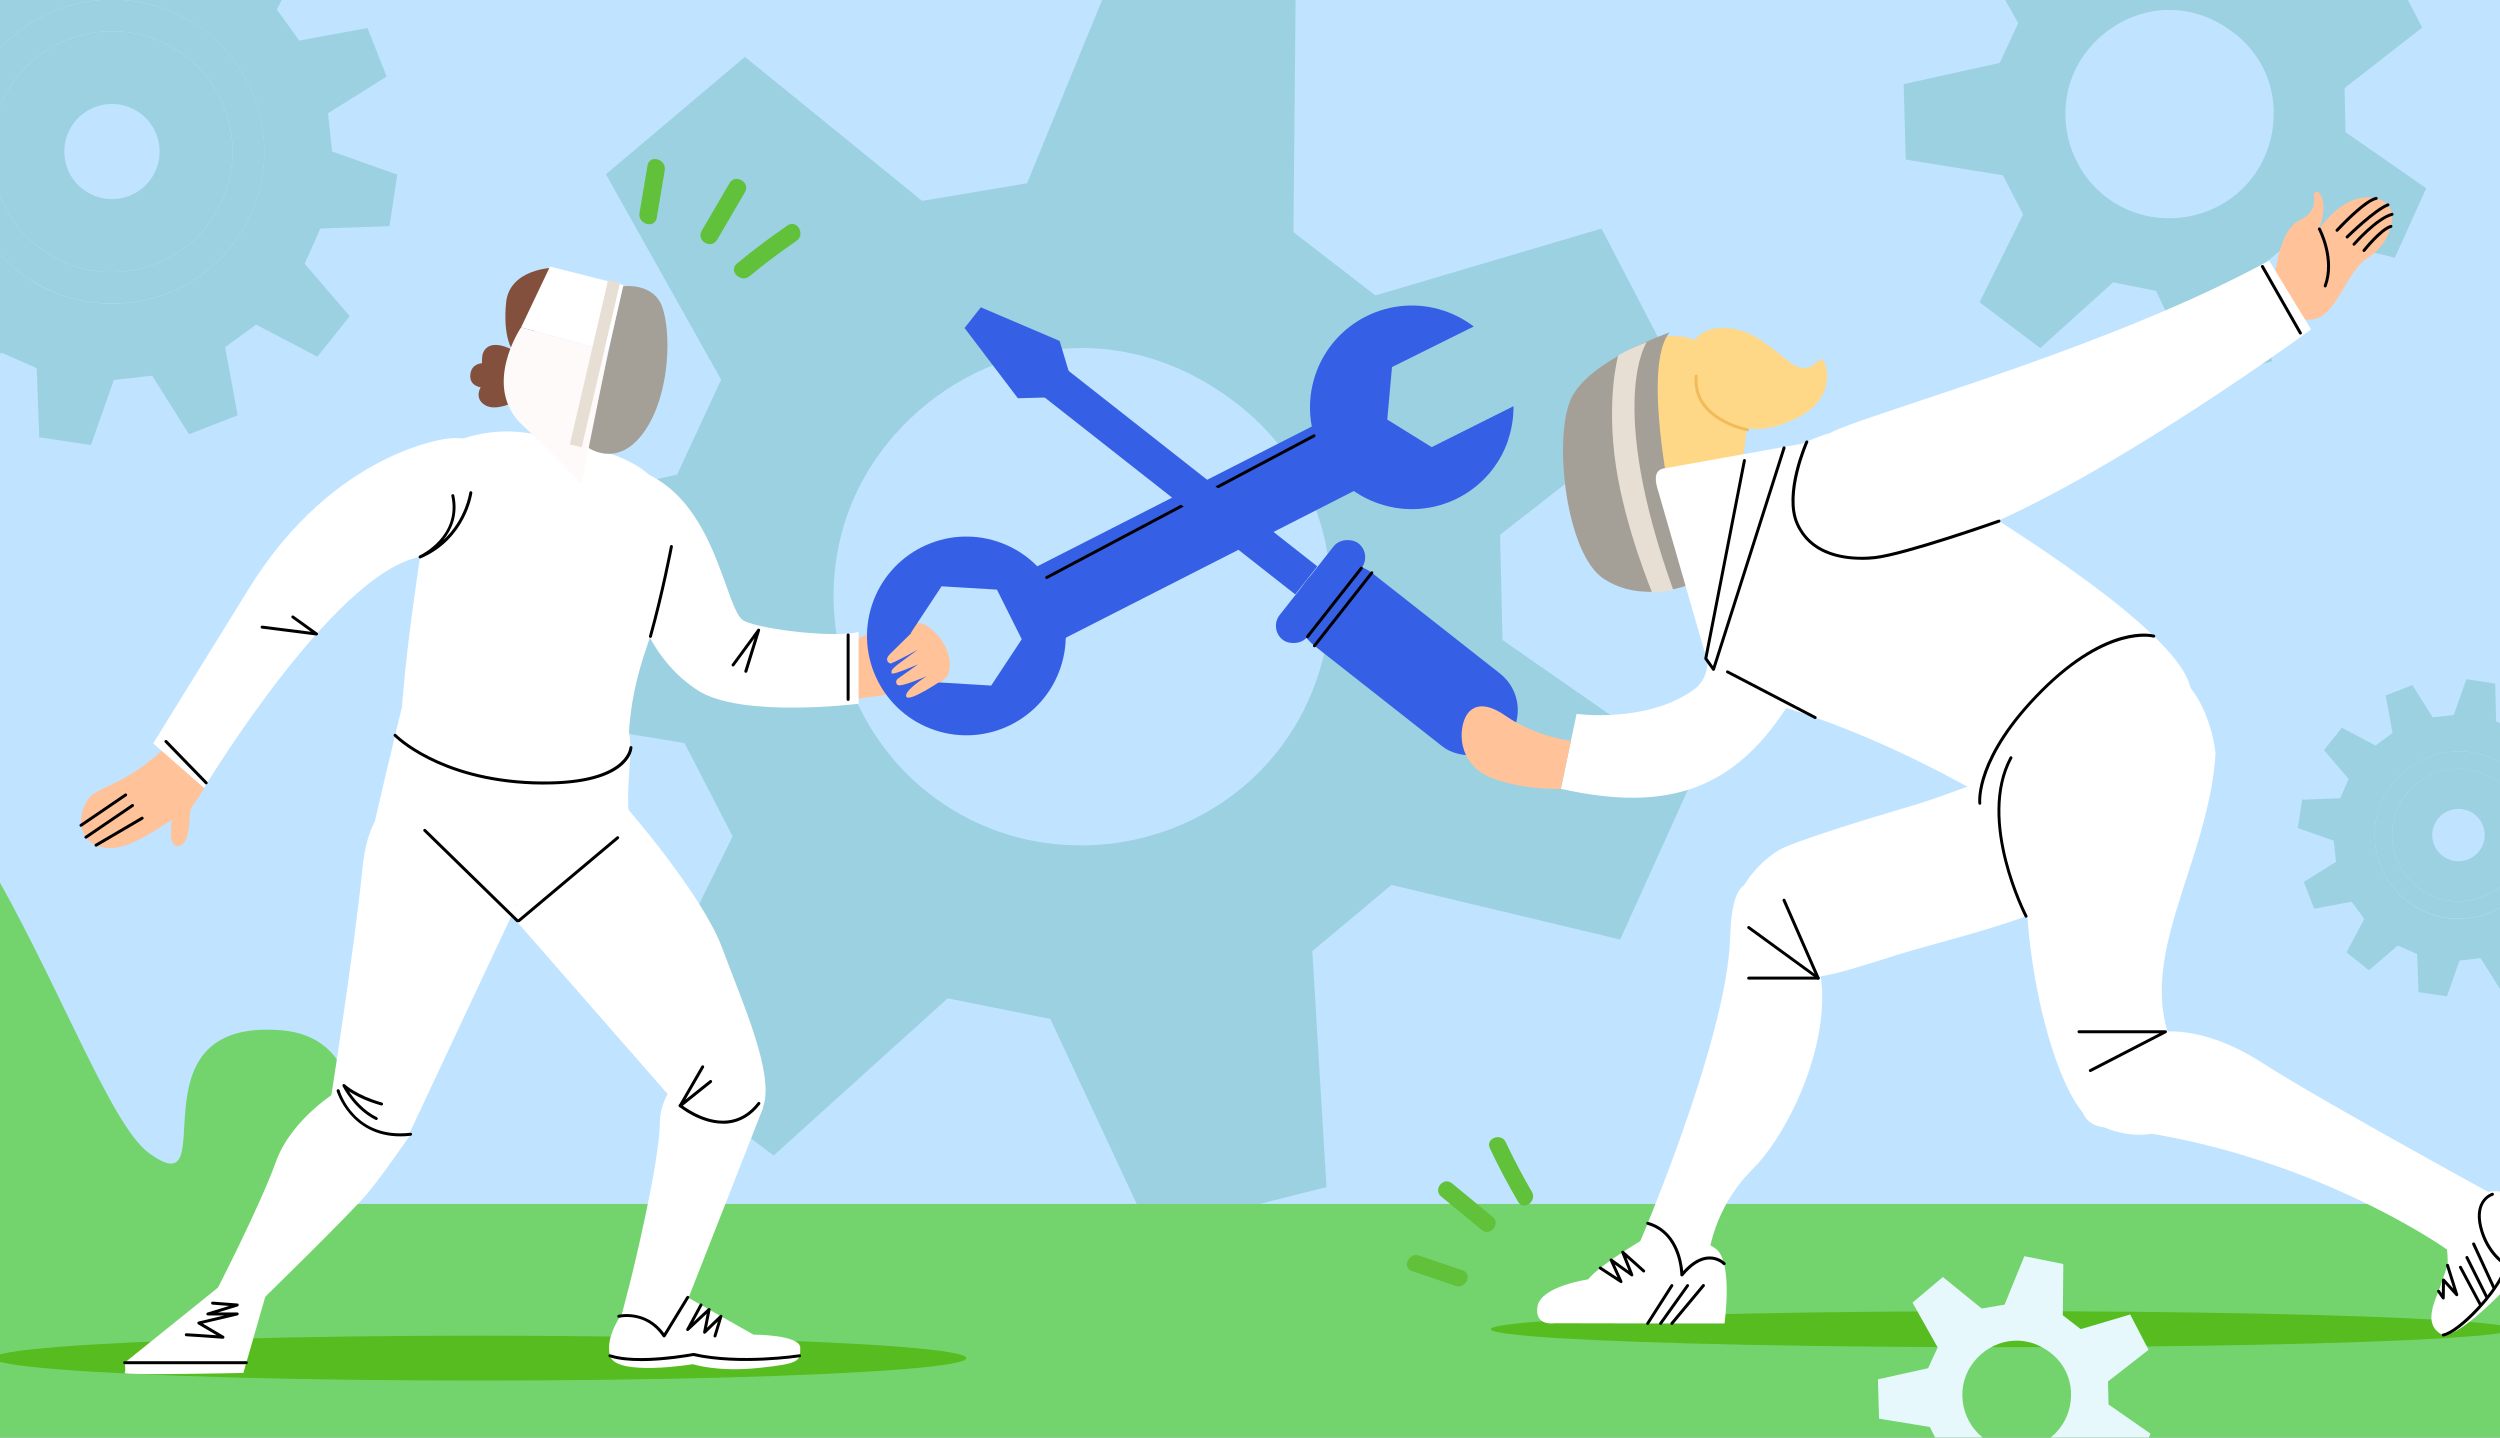 <?xml version="1.0" encoding="UTF-8"?>
<svg id="_Слой_1" data-name="Слой 1" xmlns="http://www.w3.org/2000/svg" xmlns:xlink="http://www.w3.org/1999/xlink" viewBox="0 0 400 230">
  <rect x="0" y="0" width="400" height="230" fill="#333333" stroke="none"/>
  <defs>
    <style>
      .cls-1 {
        fill: #fff;
      }

      .cls-2 {
        fill: #ffc299;
      }

      .cls-3 {
        fill: #355fe5;
      }

      .cls-4 {
        clip-path: url(#clippath-1);
      }

      .cls-5 {
        fill: #9cd1e2;
      }

      .cls-6 {
        fill: #f2bb5a;
      }

      .cls-7 {
        fill: #e6f8fc;
      }

      .cls-8 {
        clip-path: url(#clippath);
      }

      .cls-9 {
        fill: none;
      }

      .cls-10 {
        fill: #83503d;
      }

      .cls-11 {
        fill: #56bc20;
      }

      .cls-12 {
        fill: #a4a097;
      }

      .cls-13 {
        fill: #fed887;
      }

      .cls-14 {
        fill: #61c13a;
      }

      .cls-15 {
        fill: #fefaf9;
      }

      .cls-16 {
        fill: #e7dfd4;
      }

      .cls-17 {
        fill: #73d46d;
      }

      .cls-18 {
        fill: #c0e4ff;
      }
    </style>
    <clipPath id="clippath">
      <rect class="cls-9" y="-532" width="1920" height="480"/>
    </clipPath>
    <clipPath id="clippath-1">
      <rect class="cls-9" width="400" height="230"/>
    </clipPath>
  </defs>
  <g class="cls-8">
    <path class="cls-7" d="M378.7,5.89c-1.56-3.08-3.09-6.1-4.62-9.12-1.54-3.03-3.08-6.06-4.75-9.34-3.39,.09-6.75,.18-10.31,.28-2.62,6.57-5.26,13.17-8.04,20.15-5.97-.79-11.58-1.53-17.6-2.32-.44-7.7-.85-14.97-1.28-22.55-3.18-1.19-6.3-2.37-9.73-3.66-4.56,5.75-8.88,11.18-13.48,16.97-5.57-2.24-10.3-5.72-15.77-9.2,2.27-6.72,4.54-13.42,6.93-20.49-2.96-2.37-5.84-4.68-8.93-7.16-6.11,3.56-11.18,8.59-18.2,11.11-4.24-4.71-8.27-9.37-10.9-15.24,4.46-5.2,8.75-10.22,13.17-15.37-.81-4.34-3.77-7.58-5.78-11.71-6.42,1.73-12.75,3.45-19.31,5.22-4.44-5.02-5.57-10.97-7.29-16.88,4.77-5.17,11.26-7.13,17.51-10.57-.69-3.62-1.37-7.25-2.15-11.35-7.15-1.39-14.28-2.78-22-4.29-.08-5.86-.15-11.32-.22-17.08,6.94-1.27,13.42-2.45,18.91-3.45,3.7-4.3,3.6-8.28,3.84-12.67-5.06-4.17-11.41-6.86-17.06-11.09,1.42-4.46,2.76-8.67,4.18-13.13,6.9-2.21,13.66,1.73,20.46,1.1,2.15-3.36,4.15-6.49,6.29-9.85-4.07-5.42-8.02-10.69-11.98-15.96,1.89-4.93,5.45-8.09,9.4-11.28,6.07,2.73,12.07,5.44,18.31,8.25,3.32-2.71,6.33-5.18,9.64-7.89-1.93-6.65-3.81-13.13-5.79-19.95,5.09-2.72,9.92-5.31,14.92-7.99,4.25,5.39,8.21,10.42,12.46,15.8,3.68-1.83,7.15-3.57,10.39-5.18,.03-6.49,.05-12.53,.08-18.82,5.66-1.95,11.14-2.57,16.84-3.84,2.3,5.65,4.51,11.08,6.78,16.65,4.92-.04,9.54-.07,14.55-.11,2.09-5.11,4.18-10.21,6.45-15.76,2.35,.19,4.63,.3,6.89,.57,2.3,.27,4.58,.68,7.51,1.12,.66,6.07,1.31,12.06,1.97,18.09,4.35,1.36,8.43,2.63,13.19,4.12,3.83-4.09,7.82-8.35,12.27-13.11,4.41,2.44,8.88,4.91,13.6,7.52-1.02,6.44-4.62,11.78-6.11,18.08,1.8,3.71,5.38,5.82,8.73,8.61,7.03-2.24,13.14-6.41,19.79-9.69,3.75,4.62,7.34,9.03,11.22,13.8-4,5.25-7.88,10.34-12.01,15.77,1.72,3.2,3.39,6.31,5.33,9.94,6.7-1.25,13.35-2.5,20.47-3.83,2.02,5.44,3.99,10.73,6.04,16.25-5.79,3.54-11.43,6.98-17.23,10.53-.19,4.46,1.46,8.42,2.63,12.99,6.52,1.42,13.12,2.85,20.1,4.36-.25,5.57-.48,10.68-.72,15.95-6.22,2.72-12.9,2.52-18.88,4.92-1.84,3.69-2.5,7.47-2,11.58,5.55,3.95,11.08,7.87,16.96,12.05-1.54,4.56-3.01,8.9-4.58,13.54-7.08-.89-13.77-1.74-20.43-2.57-2.09,3.27-4.07,6.38-6.17,9.67,4.18,5.95,8.17,11.64,12.25,17.45-2.43,4.86-5.61,8.8-10.59,12.05-4.98-2.77-10.1-5.62-15.64-8.7-3.77,2.82-7.58,5.67-11.62,8.69,2.45,6.18,4.74,11.97,7.24,18.3-4.21,3.04-8.34,6.02-12.66,9.15-5.31-5.59-10.22-10.76-15.49-16.31-3.61,1.2-7.3,2.42-11.41,3.79-.23,6.8-.45,13.37-.67,20.13-5.09,1.73-10.21,3.12-15.89,2.99Zm-72.81-168.29c-.86,1.34-1.05,1.64-1.24,1.94-4.12,6.73-2.75,10.71,4.71,12.82,8.62,2.44,17.33,4.56,25.96,6.94,2.83,.78,5.31,.31,7.68-1.21,1.21-.77,2.26-1.86,3.55-2.41,5.96-2.54,7.09-7.36,6.95-13.18-.15-6.08,.17-12.17,.35-18.25,.06-2.14,.53-4.29,.41-6.41-.28-4.91-3.26-7.42-8.19-7.08-1.24,.09-2.51,.32-3.69,.71-15.31,5.06-27.39,14.53-36.49,26.13Zm96.76-18.89c-5.56-2.41-10.98-5.28-16.73-7.12-7.35-2.35-11.58,1.07-11.28,8.7,.37,9.11,1.07,18.21,1.62,27.32,.17,2.87,1.27,5.11,3.87,6.62,1.54,.89,3.08,1.93,4.27,3.22,2.66,2.86,5.65,3.27,9.28,2.22,8.26-2.4,16.59-4.57,24.87-6.87,1.2-.33,2.42-.74,3.51-1.32,3.38-1.79,4.48-4.36,3.35-8.05-.41-1.34-1.15-2.62-1.96-3.78-5.7-8.15-12.42-15.26-20.83-20.94Zm-75.21,94.05s-.06-.05-.09-.07c1.74-2.72,3.32-5.55,5.24-8.13,3.18-4.24,4.18-8.62,1.76-13.54-.39-.79-.58-1.71-.66-2.59-.41-4.33-2.96-6.62-6.93-7.9-4.43-1.43-8.78-3.12-13.15-4.73-4.2-1.55-8.35-3.28-12.6-4.66-3.56-1.15-6.62,.03-8.19,3.21-.83,1.68-1.35,3.8-1.2,5.65,.59,6.94,1.09,13.94,2.43,20.77,1.79,9.13,7.02,16.82,12.1,24.39,2.76,4.11,9.54,5.22,12.64-.1,2.51-4.31,5.74-8.22,8.65-12.3Zm43.59-.12c-3.12-.07-6.21,.29-9.11-.3-4.57-.92-7.57,.9-10.15,4.3-3.46,4.56-6.99,9.07-10.51,13.59-2.74,3.51-5.51,6.99-7.85,9.97-.39,5.45,1.87,7.96,6.16,9.56,15.45,5.76,30.88,5.02,46.38,.44,.34-.1,.67-.25,1-.39,6.9-2.85,8.31-8.18,3.52-14-6.35-7.72-12.84-15.33-19.43-23.18Zm53.29,8.34c6.46-10.33,10.28-20.45,11.44-31.48,.37-3.54,.56-7.14,.38-10.7-.33-6.34-4.93-9.04-10.74-6.7-6.47,2.6-13.04,4.97-19.5,7.6-10.38,4.22-10.25,3.4-13.34,13.46-1.25,4.07-.93,7.24,1.32,10.56,3.51,5.17,6.96,10.39,10.47,15.56,1.71,2.51,3.33,5.1,5.3,7.4,3.06,3.57,7.01,3.67,10.19,.26,1.93-2.08,3.44-4.55,4.48-5.95Zm-45.62-30.79c4.99-7.84,2.59-18.72-5.22-23.62-7.91-4.96-18.64-2.53-23.62,5.35-5.03,7.94-2.67,18.56,5.22,23.58,7.8,4.96,18.64,2.52,23.62-5.31Z"/>
  </g>
  <g class="cls-4">
    <rect class="cls-18" x="-245" width="920" height="230"/>
    <g>
      <path class="cls-5" d="M178.83-6.13c9.95,2.01,18.83,3.8,28.47,5.75-.12,12.57-.23,25.1-.35,37.52,4.42,3.41,8.6,6.64,13.11,10.13,11.68-3.45,23.55-6.97,36.18-10.7,4.43,8.51,8.77,16.86,13.45,25.85-10.04,7.83-19.91,15.52-29.67,23.14,.13,5.49,.24,10.77,.38,16.84,9.89,6.87,20.19,14.04,30.81,21.42-4.1,9.08-7.9,17.48-11.98,26.51-12.42-2.96-24.6-5.87-36.6-8.74-4.2,3.51-8.09,6.77-12.66,10.59,.72,12.04,1.49,24.77,2.27,37.76-9.7,2.44-18.9,4.76-28.3,7.12-5.39-11.54-10.62-22.74-15.89-34.03-5.5-1.1-10.88-2.18-16.43-3.29-9.2,8.3-18.36,16.58-27.84,25.15-7.84-5.93-15.36-11.62-23.17-17.53,5.65-11.4,11.12-22.46,16.61-33.53-2.53-4.9-4.94-9.59-7.7-14.94-11.92-1.94-24.31-3.95-37.09-6.03-.27-9.71-.54-19.19-.81-28.81,12.37-2.73,24.6-5.44,36.72-8.12,2.42-5.21,4.63-9.99,7.04-15.18-5.94-10.59-11.99-21.37-18.44-32.87,7.45-6.29,14.79-12.48,22.25-18.78,10.03,8.15,19.61,15.94,28.35,23.04,6.21-1.04,11.45-1.92,16.79-2.82,4.88-11.92,9.62-23.51,14.51-35.45Zm-27.19,135.21c18.37,11.74,43.37,6.26,55.07-12.11,10.03-15.75,9.39-41.12-12.42-54.93-20.5-12.97-43.6-4.63-54.58,12.02-11.98,18.15-6.42,43.29,11.93,55.01Z"/>
      <rect class="cls-17" x="-245" y="192.63" width="920" height="37.38"/>
      <g>
        <path class="cls-5" d="M28.29,8.02C19.3,2.3,7.37,4.93,1.64,13.91c-5.73,8.97-3.08,20.87,5.91,26.59,8.99,5.72,20.91,3.09,26.64-5.88,5.73-8.97,3.09-20.88-5.9-26.6ZM13.82,30.67c-3.55-2.26-4.6-6.96-2.34-10.51,2.26-3.55,6.98-4.59,10.53-2.33,3.55,2.26,4.6,6.97,2.33,10.51-2.26,3.55-6.98,4.58-10.53,2.32ZM28.29,8.02C19.3,2.3,7.37,4.93,1.64,13.91c-5.73,8.97-3.08,20.87,5.91,26.59,8.99,5.72,20.91,3.09,26.64-5.88,5.73-8.97,3.09-20.88-5.9-26.6ZM13.82,30.67c-3.55-2.26-4.6-6.96-2.34-10.51,2.26-3.55,6.98-4.59,10.53-2.33,3.55,2.26,4.6,6.97,2.33,10.51-2.26,3.55-6.98,4.58-10.53,2.32ZM28.29,8.02C19.3,2.3,7.37,4.93,1.64,13.91c-5.73,8.97-3.08,20.87,5.91,26.59,8.99,5.72,20.91,3.09,26.64-5.88,5.73-8.97,3.09-20.88-5.9-26.6ZM13.82,30.67c-3.55-2.26-4.6-6.96-2.34-10.51,2.26-3.55,6.98-4.59,10.53-2.33,3.55,2.26,4.6,6.97,2.33,10.51-2.26,3.55-6.98,4.58-10.53,2.32ZM28.29,8.02C19.3,2.3,7.37,4.93,1.64,13.91c-5.73,8.97-3.08,20.87,5.91,26.59,8.99,5.72,20.91,3.09,26.64-5.88,5.73-8.97,3.09-20.88-5.9-26.6ZM13.82,30.67c-3.55-2.26-4.6-6.96-2.34-10.51,2.26-3.55,6.98-4.59,10.53-2.33,3.55,2.26,4.6,6.97,2.33,10.51-2.26,3.55-6.98,4.58-10.53,2.32Zm36.95,26.42c1.82-2.28,3.51-4.4,5.19-6.51-2.47-2.87-4.82-5.61-7.21-8.38,.86-1.93,1.68-3.77,2.51-5.63,3.71-.13,7.32-.26,11.06-.39,.42-2.76,.82-5.44,1.25-8.24-3.59-1.27-7.03-2.49-10.43-3.7-.23-2.12-.44-4.07-.65-6.12,3.1-1.94,6.21-3.89,9.38-5.87-1.03-2.6-2.03-5.12-3.07-7.76-3.72,.68-7.33,1.34-10.91,2-1.26-1.73-2.44-3.36-3.6-4.96,1.74-3.31,3.41-6.49,5.17-9.82-2.22-1.74-4.36-3.4-6.64-5.18-2.77,2.41-5.57,4.85-8.33,7.25-1.98-.9-3.77-1.71-5.62-2.54-.09-3.66-.18-7.26-.28-11.01-2.87-.43-5.61-.85-8.38-1.27-1.26,3.57-2.46,6.97-3.68,10.42-2.05,.23-4.07,.45-6.15,.68-1.92-3.08-3.87-6.18-5.87-9.37-2.62,1.02-5.15,2.01-7.79,3.03,.68,3.64,1.34,7.19,2.02,10.89-1.66,1.22-3.24,2.38-4.96,3.65-3.2-1.69-6.44-3.41-9.78-5.17-1.78,2.23-3.47,4.34-5.2,6.52,2.46,2.87,4.84,5.65,7.19,8.4-.85,1.94-1.65,3.73-2.47,5.6-3.69,.13-7.35,.28-11.08,.41-.43,2.83-.84,5.51-1.26,8.25,3.56,1.25,7.01,2.47,10.45,3.68,.23,2.12,.44,4.12,.66,6.14-3.15,1.96-6.21,3.87-9.37,5.84,1.02,2.62,2,5.16,3.02,7.8,3.69-.68,7.36-1.37,10.92-2.03,1.26,1.72,2.42,3.3,3.64,4.96-1.72,3.24-3.43,6.47-5.17,9.76,2.21,1.76,4.33,3.45,6.51,5.2,2.92-2.49,5.7-4.87,8.41-7.19,1.97,.87,3.76,1.66,5.62,2.48,.14,3.68,.27,7.34,.41,11.06,2.84,.43,5.52,.83,8.27,1.24,1.27-3.59,2.48-7.04,3.67-10.41,2.12-.24,4.07-.45,6.13-.69,1.94,3.09,3.88,6.19,5.89,9.37,2.64-1.02,5.18-2.02,7.79-3.03-.69-3.72-1.36-7.38-2.01-10.91,1.77-1.28,3.35-2.43,4.96-3.6,3.31,1.73,6.55,3.43,9.78,5.13ZM4.83,44.76C-6.52,37.54-9.86,22.51-2.63,11.19,4.6-.14,19.67-3.47,31.01,3.75c11.35,7.22,14.68,22.27,7.45,33.6-7.23,11.33-22.29,14.64-33.64,7.42ZM28.29,8.02C19.3,2.3,7.37,4.93,1.64,13.91c-5.73,8.97-3.08,20.87,5.91,26.59,8.99,5.72,20.91,3.09,26.64-5.88,5.73-8.97,3.09-20.88-5.9-26.6ZM13.82,30.67c-3.55-2.26-4.6-6.96-2.34-10.51,2.26-3.55,6.98-4.59,10.53-2.33,3.55,2.26,4.6,6.97,2.33,10.51-2.26,3.55-6.98,4.58-10.53,2.32ZM28.29,8.02C19.3,2.3,7.37,4.93,1.64,13.91c-5.73,8.97-3.08,20.87,5.91,26.59,8.99,5.72,20.91,3.09,26.64-5.88,5.73-8.97,3.09-20.88-5.9-26.6ZM13.82,30.67c-3.55-2.26-4.6-6.96-2.34-10.51,2.26-3.55,6.98-4.59,10.53-2.33,3.55,2.26,4.6,6.97,2.33,10.51-2.26,3.55-6.98,4.58-10.53,2.32ZM28.29,8.02C19.3,2.3,7.37,4.93,1.64,13.91c-5.73,8.97-3.08,20.87,5.91,26.59,8.99,5.72,20.91,3.09,26.64-5.88,5.73-8.97,3.09-20.88-5.9-26.6ZM13.82,30.67c-3.55-2.26-4.6-6.96-2.34-10.51,2.26-3.55,6.98-4.59,10.53-2.33,3.55,2.26,4.6,6.97,2.33,10.51-2.26,3.55-6.98,4.58-10.53,2.32Z"/>
        <path class="cls-5" d="M31.01,3.75C19.67-3.47,4.6-.14-2.63,11.19c-7.23,11.33-3.89,26.35,7.46,33.57,11.35,7.22,26.41,3.91,33.64-7.42,7.23-11.33,3.9-26.37-7.45-33.6ZM7.55,40.5C-1.44,34.78-4.08,22.88,1.64,13.91,7.37,4.93,19.3,2.3,28.29,8.02c8.99,5.72,11.63,17.63,5.9,26.6-5.73,8.97-17.65,11.6-26.64,5.88Z"/>
      </g>
      <g>
        <path class="cls-5" d="M399.06,124.66c-4.95-3.15-11.51-1.7-14.66,3.24-3.15,4.94-1.7,11.48,3.25,14.63,4.94,3.15,11.5,1.7,14.66-3.23,3.15-4.94,1.7-11.49-3.25-14.64Zm-7.96,12.47c-1.95-1.24-2.53-3.83-1.28-5.78,1.25-1.95,3.84-2.52,5.79-1.28,1.95,1.24,2.53,3.83,1.28,5.79-1.25,1.95-3.84,2.52-5.79,1.28Zm7.96-12.47c-4.95-3.15-11.51-1.7-14.66,3.24-3.15,4.94-1.7,11.48,3.25,14.63,4.94,3.15,11.5,1.7,14.66-3.23,3.15-4.94,1.7-11.49-3.25-14.64Zm-7.96,12.47c-1.95-1.24-2.53-3.83-1.28-5.78,1.25-1.95,3.84-2.52,5.79-1.28,1.95,1.24,2.53,3.83,1.28,5.79-1.25,1.95-3.84,2.52-5.79,1.28Zm7.96-12.47c-4.95-3.15-11.51-1.7-14.66,3.24-3.15,4.94-1.7,11.48,3.25,14.63,4.94,3.15,11.5,1.7,14.66-3.23,3.15-4.94,1.7-11.49-3.25-14.64Zm-7.96,12.47c-1.95-1.24-2.53-3.83-1.28-5.78,1.25-1.95,3.84-2.52,5.79-1.28,1.95,1.24,2.53,3.83,1.28,5.79-1.25,1.95-3.84,2.52-5.79,1.28Zm7.96-12.47c-4.95-3.15-11.51-1.7-14.66,3.24-3.15,4.94-1.7,11.48,3.25,14.63,4.94,3.15,11.5,1.7,14.66-3.23,3.15-4.94,1.7-11.49-3.25-14.64Zm-7.96,12.47c-1.95-1.24-2.53-3.83-1.28-5.78,1.25-1.95,3.84-2.52,5.79-1.28,1.95,1.24,2.53,3.83,1.28,5.79-1.25,1.95-3.84,2.52-5.79,1.28Zm20.33,14.54c1-1.26,1.93-2.42,2.86-3.58-1.36-1.58-2.65-3.08-3.97-4.61,.47-1.06,.93-2.07,1.38-3.1,2.04-.07,4.03-.14,6.08-.22,.23-1.52,.45-2.99,.69-4.54-1.97-.7-3.87-1.37-5.74-2.03-.12-1.17-.24-2.24-.36-3.37,1.71-1.07,3.42-2.14,5.16-3.23-.57-1.43-1.11-2.82-1.69-4.27-2.05,.38-4.03,.74-6,1.1-.69-.95-1.34-1.85-1.98-2.73,.96-1.82,1.88-3.57,2.84-5.4-1.22-.96-2.4-1.87-3.65-2.85-1.53,1.33-3.06,2.67-4.58,3.99-1.09-.49-2.08-.94-3.09-1.4-.05-2.01-.1-3.99-.15-6.06-1.58-.24-3.09-.47-4.61-.7-.69,1.96-1.35,3.83-2.02,5.73-1.13,.13-2.24,.25-3.38,.37-1.06-1.69-2.13-3.4-3.23-5.16-1.44,.56-2.83,1.1-4.29,1.67,.37,2,.74,3.96,1.11,5.99-.92,.67-1.78,1.31-2.73,2.01-1.76-.93-3.54-1.87-5.38-2.85-.98,1.22-1.91,2.39-2.86,3.59,1.35,1.58,2.66,3.11,3.95,4.62-.47,1.06-.91,2.05-1.36,3.08-2.03,.07-4.04,.15-6.09,.23-.24,1.56-.46,3.03-.69,4.54,1.96,.69,3.86,1.36,5.75,2.02,.13,1.17,.24,2.27,.36,3.38-1.73,1.08-3.42,2.13-5.16,3.22,.56,1.44,1.1,2.84,1.66,4.29,2.03-.38,4.05-.75,6.01-1.12,.69,.95,1.33,1.81,2.01,2.73-.94,1.78-1.88,3.56-2.84,5.37,1.22,.97,2.38,1.9,3.58,2.86,1.61-1.37,3.14-2.68,4.63-3.95,1.08,.48,2.07,.91,3.09,1.36,.07,2.03,.15,4.04,.22,6.09,1.56,.24,3.04,.46,4.55,.68,.7-1.98,1.37-3.87,2.02-5.73,1.17-.13,2.24-.25,3.37-.38,1.07,1.7,2.14,3.4,3.24,5.16,1.45-.56,2.85-1.11,4.29-1.67-.38-2.05-.75-4.06-1.11-6.01,.98-.71,1.85-1.34,2.73-1.98,1.82,.95,3.6,1.89,5.38,2.82Zm-25.28-6.78c-6.24-3.97-8.08-12.24-4.1-18.47,3.98-6.23,12.27-8.07,18.51-4.09,6.24,3.97,8.08,12.25,4.1,18.49-3.98,6.23-12.26,8.06-18.51,4.08Zm12.91-20.22c-4.95-3.15-11.51-1.7-14.66,3.24-3.15,4.94-1.7,11.48,3.25,14.63,4.94,3.15,11.5,1.7,14.66-3.23,3.15-4.94,1.7-11.49-3.25-14.64Zm-7.96,12.47c-1.95-1.24-2.53-3.83-1.28-5.78,1.25-1.95,3.84-2.52,5.79-1.28,1.95,1.24,2.53,3.83,1.28,5.79-1.25,1.95-3.84,2.52-5.79,1.28Zm7.96-12.47c-4.95-3.15-11.51-1.7-14.66,3.24-3.15,4.94-1.7,11.48,3.25,14.63,4.94,3.15,11.5,1.7,14.66-3.23,3.15-4.94,1.7-11.49-3.25-14.64Zm-7.96,12.47c-1.95-1.24-2.53-3.83-1.28-5.78,1.25-1.95,3.84-2.52,5.79-1.28,1.95,1.24,2.53,3.83,1.28,5.79-1.25,1.95-3.84,2.52-5.79,1.28Zm7.96-12.47c-4.95-3.15-11.51-1.7-14.66,3.24-3.15,4.94-1.7,11.48,3.25,14.63,4.94,3.15,11.5,1.7,14.66-3.23,3.15-4.94,1.7-11.49-3.25-14.64Zm-7.96,12.47c-1.95-1.24-2.53-3.83-1.28-5.78,1.25-1.95,3.84-2.52,5.79-1.28,1.95,1.24,2.53,3.83,1.28,5.79-1.25,1.95-3.84,2.52-5.79,1.28Z"/>
        <path class="cls-5" d="M400.56,122.32c-6.24-3.97-14.53-2.14-18.51,4.09-3.98,6.23-2.14,14.5,4.1,18.47,6.24,3.97,14.53,2.15,18.51-4.08,3.98-6.23,2.15-14.51-4.1-18.49Zm-12.91,20.22c-4.95-3.15-6.4-9.69-3.25-14.63,3.15-4.94,9.71-6.39,14.66-3.24,4.95,3.15,6.4,9.7,3.25,14.64-3.15,4.94-9.71,6.38-14.66,3.23Z"/>
      </g>
      <g>
        <path class="cls-14" d="M105.08,34.85c.43-2.54,.85-5.07,1.28-7.61,.3-1.8-2.45-2.57-2.76-.76-.43,2.54-.85,5.07-1.28,7.61-.3,1.8,2.45,2.57,2.76,.76h0Z"/>
        <path class="cls-14" d="M114.74,38.37c1.48-2.54,2.96-5.08,4.45-7.62,.93-1.59-1.54-3.03-2.47-1.44-1.48,2.54-2.96,5.08-4.45,7.62-.93,1.59,1.54,3.03,2.47,1.44h0Z"/>
        <path class="cls-14" d="M119.93,44.19c2.42-2,4.92-3.88,7.5-5.65,1.51-1.03,.08-3.51-1.44-2.46-2.79,1.91-5.48,3.94-8.08,6.09-1.42,1.17,.61,3.18,2.02,2.02h0Z"/>
      </g>
      <path class="cls-17" d="M48.25,217.06s21.56-50.31-3.35-52.23c-24.92-1.92-8.63,28.75-21.08,19.65S-9.64,91.75-49.5,107.81c-32.1,12.94,.96,23.96,1.44,31.15s-26.23-10.5-29.71-2.4-16.29,14.38-15.81,37.38,10.06,38.33,18.21,44.08l123.63-.96Z"/>
      <ellipse class="cls-11" cx="76.76" cy="217.3" rx="77.86" ry="3.59"/>
      <ellipse class="cls-11" cx="320.26" cy="212.67" rx="81.74" ry="2.88"/>
      <g>
        <path class="cls-14" d="M234.02,203.26c-2.32-.79-4.65-1.58-6.97-2.37-1.65-.56-2.8,1.92-1.14,2.48,2.32,.79,4.65,1.58,6.97,2.37,1.65,.56,2.8-1.92,1.14-2.48h0Z"/>
        <path class="cls-14" d="M238.82,194.69c-2.17-1.79-4.33-3.57-6.5-5.36-1.36-1.12-3.09,.99-1.74,2.11,2.17,1.79,4.33,3.57,6.5,5.36,1.36,1.12,3.09-.99,1.73-2.11h0Z"/>
        <path class="cls-14" d="M245.1,190.69c-1.51-2.58-2.9-5.23-4.18-7.94-.74-1.58-3.29-.61-2.54,.98,1.37,2.92,2.88,5.77,4.51,8.55,.89,1.52,3.09-.09,2.21-1.6h0Z"/>
      </g>
      <path class="cls-5" d="M349.5-24.31c4.17,.84,7.89,1.59,11.93,2.41-.05,5.27-.1,10.52-.15,15.72,1.85,1.43,3.6,2.78,5.49,4.24,4.89-1.45,9.87-2.92,15.16-4.48,1.86,3.57,3.68,7.06,5.63,10.83-4.2,3.28-8.34,6.5-12.43,9.69,.05,2.3,.1,4.51,.16,7.05,4.14,2.88,8.46,5.88,12.91,8.97-1.72,3.8-3.31,7.32-5.02,11.11-5.2-1.24-10.31-2.46-15.33-3.66-1.76,1.47-3.39,2.83-5.3,4.44,.3,5.04,.62,10.38,.95,15.82-4.06,1.02-7.92,1.99-11.86,2.98-2.26-4.83-4.45-9.52-6.66-14.26-2.31-.46-4.56-.91-6.88-1.38-3.85,3.48-7.69,6.95-11.66,10.53-3.28-2.48-6.43-4.87-9.71-7.34,2.37-4.78,4.66-9.41,6.96-14.05-1.06-2.05-2.07-4.02-3.23-6.26-4.99-.81-10.18-1.65-15.54-2.52-.11-4.07-.23-8.04-.34-12.07,5.18-1.14,10.31-2.28,15.38-3.4,1.01-2.18,1.94-4.18,2.95-6.36-2.49-4.44-5.02-8.95-7.73-13.77,3.12-2.64,6.19-5.23,9.32-7.87,4.2,3.41,8.22,6.68,11.88,9.65,2.6-.44,4.8-.8,7.03-1.18,2.04-4.99,4.03-9.85,6.08-14.85Zm-11.39,56.64c7.7,4.92,18.17,2.62,23.07-5.07,4.2-6.6,3.93-17.23-5.2-23.01-8.59-5.43-18.26-1.94-22.86,5.03-5.02,7.6-2.69,18.13,5,23.05Z"/>
      <path class="cls-7" d="M323.91,200.99c2.17,.44,4.12,.83,6.22,1.26-.03,2.75-.05,5.49-.08,8.2,.97,.75,1.88,1.45,2.87,2.21,2.55-.76,5.15-1.52,7.91-2.34,.97,1.86,1.92,3.69,2.94,5.65-2.19,1.71-4.35,3.39-6.49,5.06,.03,1.2,.05,2.35,.08,3.68,2.16,1.5,4.41,3.07,6.73,4.68-.9,1.98-1.73,3.82-2.62,5.79-2.71-.65-5.38-1.28-8-1.91-.92,.77-1.77,1.48-2.77,2.31,.16,2.63,.33,5.41,.5,8.25-2.12,.53-4.13,1.04-6.19,1.56-1.18-2.52-2.32-4.97-3.47-7.44-1.2-.24-2.38-.48-3.59-.72-2.01,1.81-4.01,3.62-6.08,5.5-1.71-1.3-3.36-2.54-5.06-3.83,1.23-2.49,2.43-4.91,3.63-7.33-.55-1.07-1.08-2.1-1.68-3.26-2.61-.42-5.31-.86-8.11-1.32-.06-2.12-.12-4.19-.18-6.3,2.7-.6,5.38-1.19,8.02-1.77,.53-1.14,1.01-2.18,1.54-3.32-1.3-2.32-2.62-4.67-4.03-7.18,1.63-1.38,3.23-2.73,4.86-4.1,2.19,1.78,4.29,3.48,6.2,5.04,1.36-.23,2.5-.42,3.67-.62,1.07-2.6,2.1-5.14,3.17-7.75Zm-5.94,29.55c4.02,2.57,9.48,1.37,12.04-2.65,2.19-3.44,2.05-8.99-2.72-12-4.48-2.84-9.53-1.01-11.93,2.63-2.62,3.97-1.4,9.46,2.61,12.02Z"/>
      <g>
        <g>
          <path class="cls-2" d="M26.04,119.98s3.56-3.56,5.59-2.11c3.83,2.74,2.54,9.23-4.06,13.29-4.33,2.67-8.53,5.72-12.2,4.07s-2.54-6.61-.51-8.13c1.81-1.36,5.59-2.03,11.18-7.12Z"/>
          <path class="cls-2" d="M28.57,135.36c-2.09,.2-.92-4.93-.92-4.93,0,0,1.62-7.22,3.69-5.21s-.87,2.99-.95,4.95-.3,5.05-1.82,5.19Z"/>
        </g>
        <path class="cls-1" d="M71.8,70.15s-18.19,1.76-31.97,24.01-15.31,24.79-15.31,24.79l8.13,7.12s22.37-37.11,36.1-37.11c0,0,11.81-2.08,11.75-9.43s-3.62-9.89-8.7-9.38Z"/>
        <path class="cls-2" d="M133.44,104.38s11.12-7.29,15.31-3.94c2.81,2.25,3.71,5.26,3,7.37-.35,1.04-2.74,2.36-3.81,2.51l-15.11,2.07,.61-8.01Z"/>
        <path class="cls-1" d="M100.58,74.83c14.05,3.28,15.27,22.99,18.46,24.51s15.09,2.74,18.34,1.76v11.5s-18.87,2.37-25.78-2.17c-6.91-4.54-9.66-11.5-12.76-21.69s-.9-14.53,1.73-13.91Z"/>
        <path class="cls-1" d="M112.71,169.42s-7.07,3.61-7.13,10.2-4.62,24.99-4.62,24.99l8.28,5.39,12.85-32.73s-.82-5.08-9.39-7.85Z"/>
        <path class="cls-1" d="M69.96,72.13s6.74-4.79,16.57-2.45,22.47,4.21,19.66,15.45c-.4,1.59,.56,6.85-.44,11.18-1.31,5.63-4.64,11.27-5.17,21.59-.98,19.19-33.61,11.24-36,4.68s5.38-50.46,5.38-50.46Z"/>
        <path class="cls-1" d="M58.91,136.16c13.11,.47,33.24,14.05,33.24,14.05,0,0,9.14-10.21,8.43-20.13-.47-6.55,1.4-11.7-.94-15.92-6.72-12.09-31.37-17.32-35.58,0-3.33,13.69-5.15,22-5.15,22Z"/>
        <path class="cls-1" d="M109.31,177.89l-27.9-31.9,18.21-17.51s12.64,14.33,15.92,23.18,8.43,20.19,6.55,25.47-12.78,.76-12.78,.76Z"/>
        <path class="cls-1" d="M67.87,127.66s-8.46-2.91-9.87,11.2c-1.41,14.1-5.58,40.2-5.58,40.2l12.8,2.88,20.77-44.27-18.13-10.01Z"/>
        <path class="cls-1" d="M54.11,174.51s-7.45,4.4-9.96,11.37c-2.51,6.97-9.36,20.31-9.36,20.31l5.83,3.07s15.46-15.08,18.11-18.25,6.97-9.52,6.97-9.52l-11.59-6.97Z"/>
        <path class="cls-1" d="M100.15,209.33s-3.49,4.21-2.55,7.59,13.27,1.35,13.27,1.35c0,0,3.85,1.29,10.51,.6s6.66-1.11,6.66-3.22-7.49-2.11-7.49-2.11l-12.64-7.16-7.75,2.95Z"/>
        <path class="cls-1" d="M36.91,204.38l-16.96,13.65s.21,1.22,0,1.64,18.99,0,18.99,0l3.75-13.06-5.77-2.23Z"/>
        <g>
          <path class="cls-12" d="M99.64,45.8s4.79-.67,6.27,3.18,1.44,14.03-2.84,20.1-9.05,2.48-9.05,2.48l5.62-25.75Z"/>
          <path class="cls-10" d="M88.52,42.84s-7.03,.12-7.55,5.62,.99,7.5,.99,7.5c0,0-3.67-2.06-4.69,.55,0,0-.2,.53-.15,1.61,0,0-1.7,0-1.87,1.83s1.66,2.01,1.66,2.01c0,0-1.09,1.75,.66,2.84s4.68-.48,4.68-.48l6.29-21.48Z"/>
          <polygon class="cls-1" points="88 42.65 99.75 45.62 97.3 56.22 83.37 52.39 88 42.65"/>
          <path class="cls-15" d="M93.01,77.53l4.29-21.32-13.93-3.83s-6.47,9.57,.35,15.77,9.29,9.37,9.29,9.37Z"/>
          <rect class="cls-16" x="94.21" y="44.68" width="1.96" height="27" transform="translate(15.66 -20.05) rotate(13.1)"/>
        </g>
        <g>
          <g>
            <g>
              <path class="cls-3" d="M241.32,70.31c.59-1.77,.85-3.56,.84-5.32l-13.09,6.55-7.11-4.41,.76-8.4,13.07-6.49c-1.4-1.07-2.99-1.93-4.75-2.52-8.53-2.84-17.75,1.76-20.6,10.3s1.76,17.75,10.3,20.6,17.75-1.76,20.6-10.3Z"/>
              <path class="cls-3" d="M169.7,106.78c2.78-8.33-1.72-17.33-10.05-20.11s-17.33,1.72-20.11,10.05c-2.78,8.33,1.72,17.33,10.05,20.11,8.33,2.78,17.33-1.72,20.11-10.05Zm-23.94-5.56l4.89-7.41,8.86,.53,3.97,7.94-4.89,7.41-8.86-.53-3.97-7.94Z"/>
            </g>
            <rect class="cls-3" x="161.28" y="77.87" width="62.39" height="12.25" transform="translate(-17.16 96.49) rotate(-26.99)"/>
          </g>
          <g>
            <line class="cls-1" x1="167.48" y1="92.4" x2="210.24" y2="69.73"/>
            <path d="M167.48,92.64c-.09,0-.17-.05-.21-.13-.06-.12-.02-.26,.1-.32l42.76-22.67c.12-.06,.26-.02,.32,.1,.06,.12,.02,.26-.1,.32l-42.76,22.67s-.07,.03-.11,.03Z"/>
          </g>
        </g>
        <g>
          <path class="cls-1" d="M99,210.61s4.45-1.07,7.26,3.15l3.77-6.17"/>
          <path d="M106.26,214c-.08,0-.15-.04-.2-.11-2.68-4.02-6.83-3.09-7-3.05-.13,.03-.26-.05-.29-.18-.03-.13,.05-.26,.18-.29,.04-.01,4.42-1,7.3,2.94l3.58-5.86c.07-.11,.22-.15,.33-.08,.11,.07,.15,.22,.08,.33l-3.77,6.17c-.04,.07-.12,.11-.2,.11h0Z"/>
        </g>
        <g>
          <polyline class="cls-1" points="112.16 208.79 110.03 212.72 113.45 209.53 112.74 213.16 115.36 210.61 114.4 213.76"/>
          <path d="M114.4,214s-.05,0-.07-.01c-.13-.04-.2-.17-.16-.3l.69-2.26-1.96,1.9c-.08,.07-.19,.09-.28,.04-.09-.05-.14-.15-.12-.26l.57-2.9-2.88,2.69c-.09,.08-.22,.09-.31,.01-.09-.07-.12-.2-.06-.3l2.13-3.93c.06-.12,.21-.16,.32-.1,.12,.06,.16,.21,.1,.32l-1.43,2.64,2.35-2.2c.08-.07,.19-.08,.28-.03,.09,.05,.14,.15,.12,.26l-.57,2.87,2.07-2.01c.08-.08,.2-.09,.29-.03,.09,.06,.14,.17,.1,.27l-.95,3.15c-.03,.1-.13,.17-.23,.17Z"/>
        </g>
        <g>
          <path class="cls-1" d="M127.94,216.92s-9.5,1.47-16.99-.21c0,0-8.9,1.69-13.34,.21"/>
          <path d="M102.54,217.77c-1.83,0-3.63-.16-5.02-.62-.13-.04-.19-.18-.15-.3,.04-.13,.18-.19,.3-.15,4.34,1.44,13.14-.2,13.22-.22,.03,0,.07,0,.1,0,7.36,1.66,16.81,.22,16.9,.21,.13-.02,.25,.07,.27,.2s-.07,.25-.2,.27c-.1,.01-9.59,1.46-17.03-.2-.54,.1-4.53,.82-8.39,.82Z"/>
        </g>
        <g>
          <line class="cls-1" x1="19.95" y1="218.03" x2="39.41" y2="218.03"/>
          <path d="M39.41,218.27H19.95c-.13,0-.24-.11-.24-.24s.11-.24,.24-.24h19.46c.13,0,.24,.11,.24,.24s-.11,.24-.24,.24Z"/>
        </g>
        <g>
          <path class="cls-1" d="M34.03,208.5l3.93,.3-.19,.06-4.5,1.37h4.68s-6.14,1.45-6.14,1.45l3.85,2.27s-5.38-.4-5.85-.4"/>
          <path d="M35.66,214.2s-.01,0-.02,0c-1.86-.14-5.47-.4-5.83-.4-.13,0-.24-.11-.24-.24s.11-.24,.24-.24c.35,0,3.26,.21,4.85,.32l-2.97-1.75c-.08-.05-.13-.15-.12-.24,.01-.1,.09-.17,.18-.2l4.14-.98h-2.63c-.12,0-.22-.09-.24-.2s.05-.23,.17-.26l3.47-1.06-2.66-.21c-.13-.01-.23-.13-.22-.26s.12-.23,.26-.22l3.93,.3c.11,0,.21,.1,.22,.21,.01,.11-.06,.22-.17,.26l-3.15,.96h3.08c.12,0,.22,.09,.24,.21,.01,.12-.06,.23-.18,.26l-5.56,1.31,3.34,1.97c.1,.06,.14,.17,.11,.28-.03,.1-.12,.17-.23,.17Z"/>
        </g>
        <g>
          <path class="cls-1" d="M108.83,176.89s7.48,6.2,12.59-.35"/>
          <path d="M115.67,179.79c-3.68,0-6.85-2.59-6.99-2.71-.1-.08-.12-.24-.03-.34,.08-.1,.24-.12,.34-.03,.04,.03,3.65,2.98,7.45,2.56,1.85-.2,3.47-1.17,4.79-2.87,.08-.1,.23-.12,.34-.04,.1,.08,.12,.23,.04,.34-1.41,1.81-3.13,2.84-5.12,3.06-.27,.03-.55,.04-.81,.04Z"/>
        </g>
        <g>
          <polyline class="cls-1" points="112.43 170.69 108.83 176.93 113.71 173.03"/>
          <path d="M108.83,177.17c-.06,0-.11-.02-.16-.06-.09-.08-.11-.2-.05-.3l3.6-6.24c.07-.11,.21-.15,.33-.09,.11,.07,.15,.21,.09,.33l-2.97,5.14,3.88-3.1c.1-.08,.25-.07,.34,.04,.08,.1,.07,.25-.04,.34l-4.87,3.9s-.1,.05-.15,.05Z"/>
        </g>
        <g>
          <line class="cls-1" x1="98.81" y1="134.04" x2="83.01" y2="147.32"/>
          <path d="M83.01,147.56c-.07,0-.14-.03-.18-.09-.09-.1-.07-.25,.03-.34l15.81-13.28c.1-.09,.25-.07,.34,.03,.09,.1,.07,.25-.03,.34l-15.81,13.28s-.1,.06-.15,.06Z"/>
        </g>
        <path class="cls-2" d="M146,101.1s-2.66,2.6-3.6,3.54-.24,1.39,0,1.52,4.48-2.22,4.48-2.22c0,0-3.3,2.35-3.77,2.82s-.47,.47-.47,.94,4.25-1.41,4.25-1.41l-3.3,2.35s-.47,.47,0,.94,4.72-1.41,4.72-1.41c0,0-3.77,2.35-3.3,3.3s5.8-2.7,5.8-2.7l-4.79-7.67Z"/>
        <g>
          <line class="cls-1" x1="67.96" y1="132.86" x2="82.77" y2="147.32"/>
          <path d="M82.77,147.56c-.06,0-.12-.02-.17-.07l-14.81-14.46c-.09-.09-.1-.24,0-.34,.09-.09,.24-.1,.34,0l14.81,14.46c.09,.09,.1,.24,0,.34-.05,.05-.11,.07-.17,.07Z"/>
        </g>
        <g>
          <polyline class="cls-1" points="117.29 106.4 121.38 100.82 119.33 107.41"/>
          <path d="M119.33,107.65s-.05,0-.07-.01c-.13-.04-.2-.17-.16-.3l1.62-5.22-3.24,4.42c-.08,.11-.23,.13-.33,.05-.11-.08-.13-.23-.05-.33l4.09-5.58c.07-.09,.2-.13,.3-.07,.1,.05,.16,.17,.12,.28l-2.04,6.59c-.03,.1-.13,.17-.23,.17Z"/>
        </g>
        <g>
          <polyline class="cls-1" points="46.85 98.71 50.65 101.44 41.94 100.34"/>
          <path d="M50.65,101.68s-.02,0-.03,0l-8.71-1.1c-.13-.02-.22-.14-.21-.27,.02-.13,.14-.22,.27-.21l7.77,.98-3.03-2.18c-.11-.08-.13-.23-.05-.33,.08-.11,.23-.13,.33-.05l3.8,2.73c.09,.06,.12,.18,.08,.28-.04,.09-.13,.15-.22,.15Z"/>
        </g>
        <g>
          <line class="cls-1" x1="26.55" y1="118.63" x2="32.99" y2="125.26"/>
          <path d="M32.99,125.5c-.06,0-.12-.02-.17-.07l-6.44-6.63c-.09-.09-.09-.25,0-.34,.09-.09,.25-.09,.34,0l6.44,6.63c.09,.09,.09,.25,0,.34-.05,.05-.11,.07-.17,.07Z"/>
        </g>
        <g>
          <line class="cls-1" x1="22.74" y1="130.91" x2="15.37" y2="135.23"/>
          <path d="M15.37,135.47c-.08,0-.16-.04-.21-.12-.07-.11-.03-.26,.09-.33l7.37-4.32c.11-.07,.26-.03,.33,.09s.03,.26-.09,.33l-7.37,4.32s-.08,.03-.12,.03Z"/>
        </g>
        <g>
          <line class="cls-1" x1="21.21" y1="128.87" x2="13.75" y2="133.95"/>
          <path d="M13.75,134.19c-.08,0-.15-.04-.2-.1-.07-.11-.05-.26,.06-.33l7.46-5.08c.11-.08,.26-.05,.33,.06,.07,.11,.05,.26-.06,.33l-7.46,5.08s-.09,.04-.13,.04Z"/>
        </g>
        <g>
          <line class="cls-1" x1="20.11" y1="127.18" x2="12.96" y2="132.05"/>
          <path d="M12.96,132.29c-.08,0-.15-.04-.2-.1-.07-.11-.05-.26,.06-.33l7.15-4.87c.11-.07,.26-.05,.33,.06,.07,.11,.05,.26-.06,.33l-7.15,4.87s-.09,.04-.13,.04Z"/>
        </g>
        <g>
          <path class="cls-1" d="M54.11,174.51s2.33,8.04,11.59,6.97"/>
          <path d="M64.06,181.82c-7.99,0-10.17-7.17-10.19-7.24-.04-.13,.04-.26,.16-.3,.13-.04,.26,.04,.3,.16,.09,.32,2.39,7.83,11.33,6.8,.13-.02,.25,.08,.27,.21s-.08,.25-.21,.27c-.58,.07-1.13,.1-1.66,.1Z"/>
        </g>
        <g>
          <path class="cls-1" d="M60.23,178.97c-3.43-1.69-5.2-5.29-5.2-5.29,0,0,1.78,1.75,6.04,2.95"/>
          <path d="M60.23,179.21s-.07,0-.11-.02c-3.46-1.7-5.23-5.25-5.31-5.4-.05-.1-.02-.23,.07-.3,.09-.07,.22-.06,.31,.02,.02,.02,1.8,1.72,5.93,2.9,.13,.04,.2,.17,.16,.3-.04,.13-.17,.2-.3,.16-2.52-.71-4.17-1.61-5.13-2.24,.78,1.18,2.29,3.06,4.46,4.13,.12,.06,.17,.2,.11,.32-.04,.08-.13,.13-.22,.13Z"/>
        </g>
        <path d="M135.7,112.15c-.13,0-.24-.11-.24-.24v-10.32c0-.13,.11-.24,.24-.24s.24,.11,.24,.24v10.32c0,.13-.11,.24-.24,.24Z"/>
      </g>
      <polygon class="cls-1" points="110.03 207.32 100.96 204.6 99.52 210.19 110.03 207.32"/>
      <g>
        <path class="cls-2" d="M381.9,32.6c-2.04-1.7-7.06-2.24-12.11,5.86-5.04,8.1-9.36,8.1-2.89,11.87s7.7-6.44,11.87-9.01c3.78-2.33,4.92-7.22,3.12-8.72Z"/>
        <path class="cls-2" d="M370.22,31.24c-.08-.49,.56-.75,.87-.36,.65,.83,1.09,2.47,0,5.74-2.04,6.15-7.43,10.84-7.43,10.84,0,0,.26-10.37,4.31-12.25,2.43-1.12,2.42-2.94,2.24-3.98Z"/>
        <ellipse class="cls-13" cx="267.53" cy="68.84" rx="15.08" ry="11.83" transform="translate(184.75 332.38) rotate(-86.99)"/>
        <path class="cls-1" d="M363.06,41.69l6.71,11.02s-42,30.8-62.83,35.09c-20.83,4.29-22.53-15.21-12.9-19.11,9.63-3.9,44.76-13.71,69.02-27Z"/>
        <path class="cls-1" d="M278.51,83.39c8.26-2.75,16.73,14.57,8.1,28.61s-19.23,18.17-36.87,14.21l1.79-8.56,.72-3.43s11.15,1.56,18.71-3.84-7.02-22.13,7.56-26.99Z"/>
        <path class="cls-1" d="M354.49,120.5c-1.08,17.81-13.49,33.46-6.48,47.5,7.02,14.03-6.36,15.99-13.43,11.23s-14.63-39.3-7.62-54.95c7.02-15.65,5.94-21.05,16.19-18.89s11.33,15.11,11.33,15.11Z"/>
        <path class="cls-1" d="M306.99,128.6c15.11-4.86,31.3-14.03,34.54,.54,3.24,14.57-25.68,19.72-38.32,23.75-15.89,5.06-13.49,3.78-19.97,.87-11.92-5.34-2.39-16.12,2.16-18.14,4.86-2.16,21.59-7.02,21.59-7.02Z"/>
        <path class="cls-1" d="M362.16,170.18c9.36,6.05,39.82,22.65,39.82,22.65l-10.55,7.03s-22.96-16.31-54.78-19.5c-10.23-1.03,1.35-25.81,25.51-10.18Z"/>
        <path class="cls-1" d="M285.94,146.41c11.87,9.18,2.44,32.74-5.53,40.66-7.97,7.92-7.43,17.99-7.43,17.99l-11.75-3.58s15.13-34.62,15.6-51.59c.47-16.97,9.11-3.48,9.11-3.48Z"/>
        <path class="cls-1" d="M302.67,73s45.38,25.47,47.79,37.02c2.41,11.55-17.2,25.97-36.28,15.52-19.07-10.45-32.15-13.27-32.15-13.27,0,0-15.7-7.78-6.71-27.04,9-19.26,28.97-19.26,27.35-12.24Z"/>
        <path class="cls-1" d="M264.89,197.14s-8.64,4.86-10.79,7.56c0,0-7.56,1.08-8.1,4.32s2.7,2.7,2.7,2.7l15.47,.03h11.75s1.38-9.72-1.32-11.89-9.72-2.71-9.72-2.71Z"/>
        <path class="cls-1" d="M390.47,195.26s1.74,5.3,.96,8.18-4.38,7.86-.96,9.96c3.42,2.1,19.07-16.79,19.07-16.79,0,0-6.7-6.95-11.44-5.91s-7.63,4.57-7.63,4.57Z"/>
        <path class="cls-13" d="M270.12,58.48s-.37-5.52,4.7-5.98,8.43,3.1,11.57,5.46,4.32-.56,5.07-.45,2.84,6.2-4.16,9.47-9.12,.97-11.98-.36c-5.38-2.5-5.2-8.13-5.2-8.13Z"/>
        <path d="M373.92,37.08c-.06,0-.12-.02-.16-.06-.1-.09-.1-.24-.01-.34,.18-.2,4.52-4.87,6.41-5.17,.13-.02,.25,.07,.27,.2,.02,.13-.07,.25-.2,.27-1.43,.23-4.91,3.71-6.13,5.03-.05,.05-.11,.08-.18,.08Z"/>
        <path d="M375.54,38.16c-.06,0-.12-.02-.17-.07-.09-.09-.09-.25,0-.34,.18-.18,4.49-4.4,6.62-5.2,.12-.05,.26,.02,.31,.14,.05,.12-.02,.26-.14,.31-2.03,.76-6.41,5.05-6.45,5.09-.05,.05-.11,.07-.17,.07Z"/>
        <path d="M376.65,39.32c-.06,0-.11-.02-.16-.06-.1-.09-.11-.24-.02-.34,.15-.17,3.64-4.16,6.2-4.86,.13-.04,.26,.04,.29,.17s-.04,.26-.17,.29c-2.42,.66-5.93,4.67-5.97,4.71-.05,.05-.11,.08-.18,.08Z"/>
        <path d="M378.24,40.32c-.05,0-.1-.02-.15-.05-.1-.08-.12-.23-.04-.34,.11-.14,2.75-3.46,4.43-3.94,.13-.04,.26,.04,.3,.16s-.04,.26-.16,.3c-1.53,.44-4.16,3.74-4.19,3.77-.05,.06-.12,.09-.19,.09Z"/>
        <path d="M372.03,45.99s-.06,0-.08-.02c-.12-.05-.19-.18-.14-.31,1.56-4.17-.89-8.88-.92-8.92-.06-.12-.02-.26,.1-.32,.12-.06,.26-.02,.32,.1,.11,.2,2.58,4.95,.94,9.32-.04,.1-.13,.16-.22,.16Z"/>
        <path class="cls-12" d="M267.12,53.19s-12.76,4.4-15.7,10.49-.96,24.9,5.18,28.93,13.56,.97,13.56,.97c0,0-8.65-33.62-3.03-40.38Z"/>
        <path class="cls-1" d="M273.46,106.85c.54,0,15.33-35.94,15.33-35.94l-22.74,4.07c-1.5,.39-1.22,2.13-.73,3.6l8.15,28.27Z"/>
        <g>
          <path class="cls-1" d="M289.09,70.7s-3.69,8.24-1.53,13.1,7.56,5.94,12.41,5.4,19.85-5.83,19.85-5.83"/>
          <path d="M297.8,89.56c-3.39,0-8.34-.89-10.46-5.66-2.18-4.9,1.37-12.95,1.53-13.29,.05-.12,.2-.17,.32-.12,.12,.05,.18,.2,.12,.32-.04,.08-3.62,8.2-1.53,12.9,2.53,5.68,9.35,5.57,12.17,5.26,4.77-.53,19.65-5.77,19.8-5.82,.13-.04,.26,.02,.31,.15,.04,.12-.02,.26-.15,.31-.61,.22-15.08,5.31-19.9,5.85-.59,.07-1.35,.12-2.2,.12Z"/>
        </g>
        <path class="cls-16" d="M258.88,56.92c1.17-.85,4.61-2.2,4.61-2.2,0,0-6.56,9.54,4.23,39.68l-3.35,.48s-4.36-10.46-5.82-20.3c-1.6-10.73,.35-17.65,.35-17.65Z"/>
        <path d="M290.91,156.74s-.1-.02-.14-.05l-11.12-8.1c-.11-.08-.13-.23-.05-.33,.08-.11,.23-.13,.33-.05l10.4,7.58-5.11-11.66c-.05-.12,0-.26,.12-.32,.12-.05,.26,0,.32,.12l5.47,12.48c.04,.1,.01,.22-.07,.28-.04,.04-.1,.05-.15,.05Z"/>
        <path d="M290.91,156.74h-11.12c-.13,0-.24-.11-.24-.24s.11-.24,.24-.24h11.12c.13,0,.24,.11,.24,.24s-.11,.24-.24,.24Z"/>
        <path d="M334.45,171.53c-.09,0-.17-.05-.21-.13-.06-.12-.01-.26,.1-.32l11.16-5.76h-12.86c-.13,0-.24-.11-.24-.24s.11-.24,.24-.24h13.84c.11,0,.21,.08,.23,.18s-.02,.22-.12,.27l-12.03,6.22s-.07,.03-.11,.03Z"/>
        <g>
          <path class="cls-1" d="M344.61,101.78s-7.12-2.06-17.91,8.74-9.91,18.01-9.91,18.01"/>
          <path d="M316.78,128.77c-.12,0-.22-.09-.24-.21-.04-.3-.77-7.46,9.98-18.21,10.77-10.77,17.85-8.88,18.15-8.8,.13,.04,.2,.17,.16,.3-.04,.13-.17,.2-.3,.16-.07-.02-7.13-1.87-17.68,8.67-10.59,10.59-9.86,17.74-9.85,17.81,.02,.13-.08,.25-.21,.27,0,0-.02,0-.03,0Z"/>
        </g>
        <g>
          <line class="cls-1" x1="272.55" y1="205.69" x2="267.5" y2="211.75"/>
          <path d="M267.5,211.99c-.05,0-.11-.02-.15-.06-.1-.08-.12-.24-.03-.34l5.04-6.06c.08-.1,.24-.12,.34-.03,.1,.08,.12,.24,.03,.34l-5.04,6.06c-.05,.06-.12,.09-.18,.09Z"/>
        </g>
        <g>
          <line class="cls-1" x1="270.02" y1="205.69" x2="265.7" y2="211.75"/>
          <path d="M265.7,211.99s-.1-.01-.14-.04c-.11-.08-.13-.23-.06-.33l4.32-6.06c.08-.11,.23-.13,.33-.06,.11,.08,.13,.23,.06,.33l-4.32,6.06c-.05,.07-.12,.1-.2,.1Z"/>
        </g>
        <g>
          <line class="cls-1" x1="267.5" y1="205.69" x2="263.63" y2="211.75"/>
          <path d="M263.63,211.99s-.09-.01-.13-.04c-.11-.07-.14-.22-.07-.33l3.87-6.06c.07-.11,.22-.14,.33-.07s.14,.22,.07,.33l-3.87,6.06c-.05,.07-.12,.11-.2,.11Z"/>
        </g>
        <g>
          <g>
            <rect class="cls-3" x="185.06" y="49.46" width="5.71" height="53.66" transform="translate(11.8 176.87) rotate(-51.83)"/>
            <polygon class="cls-3" points="156.93 49.17 154.33 52.48 162.86 63.72 169.42 63.54 171.53 61.19 169.54 54.55 156.93 49.17"/>
            <rect class="cls-3" x="201.48" y="91.83" width="19.61" height="5.65" rx="2.82" ry="2.82" transform="translate(6.3 202.26) rotate(-51.83)"/>
            <rect class="cls-3" x="217.73" y="85.07" width="14.86" height="40.97" rx="7.43" ry="7.43" transform="translate(3.02 217.33) rotate(-51.83)"/>
          </g>
          <g>
            <line class="cls-1" x1="217.82" y1="90.9" x2="209.19" y2="101.88"/>
            <path d="M209.19,102.12c-.05,0-.1-.02-.15-.05-.1-.08-.12-.23-.04-.34l8.63-10.98c.08-.1,.23-.12,.34-.04,.1,.08,.12,.23,.04,.34l-8.63,10.98c-.05,.06-.12,.09-.19,.09Z"/>
          </g>
          <g>
            <line class="cls-1" x1="219.49" y1="91.65" x2="210.31" y2="103.33"/>
            <path d="M210.31,103.57c-.05,0-.1-.02-.15-.05-.1-.08-.12-.23-.04-.34l9.18-11.68c.08-.1,.23-.12,.34-.04,.1,.08,.12,.23,.04,.34l-9.18,11.68c-.05,.06-.12,.09-.19,.09Z"/>
          </g>
        </g>
        <g>
          <polyline class="cls-1" points="279.1 73.69 272.92 105.37 274.16 107.1 285.45 71.66"/>
          <path d="M274.16,107.34c-.08,0-.15-.04-.19-.1l-1.24-1.73c-.04-.05-.05-.12-.04-.19l6.18-31.68c.03-.13,.15-.21,.28-.19,.13,.03,.21,.15,.19,.28l-6.16,31.58,.9,1.26,11.14-34.98c.04-.13,.17-.2,.3-.16,.13,.04,.2,.18,.16,.3l-11.29,35.44c-.03,.09-.1,.15-.19,.16-.01,0-.02,0-.04,0Z"/>
        </g>
        <g>
          <line class="cls-1" x1="290.43" y1="114.81" x2="276.4" y2="107.5"/>
          <path d="M290.43,115.05s-.08,0-.11-.03l-14.03-7.31c-.12-.06-.16-.21-.1-.32,.06-.12,.21-.16,.32-.1l14.03,7.31c.12,.06,.16,.21,.1,.32-.04,.08-.13,.13-.21,.13Z"/>
        </g>
        <g>
          <path class="cls-1" d="M324.16,146.6s-7.91-15.15-2.42-25.35"/>
          <path d="M324.17,146.84c-.09,0-.17-.05-.21-.13-.08-.15-7.9-15.38-2.42-25.58,.06-.12,.21-.16,.32-.1,.12,.06,.16,.21,.1,.32-5.37,9.97,2.34,24.98,2.42,25.13,.06,.12,.02,.26-.1,.32-.04,.02-.07,.03-.11,.03Z"/>
        </g>
        <g>
          <polyline class="cls-1" points="263 203.35 259.64 200.34 261.11 203.98 257.79 201.59 259.37 205.06 256.05 202.88"/>
          <path d="M259.37,205.3s-.09-.01-.13-.04l-3.33-2.18c-.11-.07-.14-.22-.07-.33,.07-.11,.22-.14,.33-.07l2.63,1.72-1.24-2.71c-.05-.1-.02-.22,.07-.28,.08-.07,.2-.07,.29,0l2.65,1.91-1.16-2.88c-.04-.1,0-.22,.08-.29,.09-.06,.21-.06,.3,.02l3.36,3.01c.1,.09,.11,.24,.02,.34-.09,.1-.24,.11-.34,.02l-2.59-2.33,1.08,2.69c.04,.1,0,.21-.07,.28-.08,.07-.2,.07-.29,0l-2.59-1.86,1.21,2.65c.04,.1,.02,.21-.06,.28-.04,.04-.1,.06-.16,.06Z"/>
        </g>
        <g>
          <path class="cls-1" d="M275.85,202.18s-2.83-2.97-6.76,1.79c0,0,.03-6.69-5.46-8.25"/>
          <path d="M269.09,204.22s-.05,0-.08-.01c-.1-.03-.16-.12-.16-.23,0-.07-.04-6.53-5.28-8.02-.13-.04-.2-.17-.16-.3,.04-.13,.17-.2,.3-.16,4.6,1.31,5.44,6.16,5.6,7.87,1.36-1.51,2.74-2.29,4.1-2.34,1.61-.06,2.59,.94,2.63,.99,.09,.1,.09,.25,0,.34-.1,.09-.25,.09-.34,0,0,0-.87-.89-2.27-.84-1.35,.05-2.74,.93-4.13,2.62-.05,.06-.11,.09-.18,.09Z"/>
        </g>
        <g>
          <path class="cls-1" d="M407.69,194.89s-5.98,5.22-7.06,8.46-7.02,9.72-9.72,10.26"/>
          <path d="M390.92,213.84c-.11,0-.21-.08-.23-.19-.03-.13,.06-.26,.19-.28,2.47-.49,8.44-6.82,9.54-10.1,1.09-3.26,6.88-8.35,7.13-8.56,.1-.09,.25-.08,.34,.02,.09,.1,.08,.25-.02,.34-.06,.05-5.94,5.21-6.99,8.35-1.06,3.19-7.06,9.85-9.9,10.41-.02,0-.03,0-.05,0Z"/>
        </g>
        <g>
          <path class="cls-1" d="M398.79,191.07s-2.92,.85-1.89,5.22,4.14,6.14,4.14,6.14"/>
          <path d="M401.04,202.67s-.08-.01-.12-.03c-.13-.07-3.21-1.88-4.25-6.29-1.07-4.53,2.02-5.49,2.05-5.5,.12-.04,.26,.04,.3,.16,.04,.13-.03,.26-.16,.3-.11,.03-2.69,.86-1.72,4.93,1,4.2,3.99,5.97,4.02,5.99,.11,.07,.15,.21,.09,.33-.04,.08-.12,.12-.21,.12Z"/>
        </g>
        <g>
          <polyline class="cls-1" points="391.6 202.43 393.08 207.13 390.96 204.78 390.92 207.67 390.18 206.6"/>
          <path d="M390.92,207.91c-.08,0-.15-.04-.2-.1l-.74-1.07c-.08-.11-.05-.26,.06-.33,.11-.08,.26-.05,.33,.06l.32,.46,.03-2.14c0-.1,.06-.19,.15-.22,.09-.03,.2-.01,.26,.06l1.39,1.54-1.15-3.65c-.04-.13,.03-.26,.16-.3,.13-.04,.26,.03,.3,.16l1.48,4.7c.03,.11-.01,.22-.11,.28-.1,.06-.22,.04-.3-.05l-1.71-1.9-.03,2.28c0,.1-.07,.2-.17,.23-.02,0-.05,.01-.07,.01Z"/>
        </g>
        <g>
          <line class="cls-1" x1="395.78" y1="199.03" x2="399.02" y2="206.05"/>
          <path d="M399.02,206.29c-.09,0-.18-.05-.22-.14l-3.24-7.02c-.06-.12,0-.26,.12-.32,.12-.06,.26,0,.32,.12l3.24,7.02c.06,.12,0,.26-.12,.32-.03,.01-.07,.02-.1,.02Z"/>
        </g>
        <g>
          <line class="cls-1" x1="394.7" y1="201.19" x2="397.85" y2="207.49"/>
          <path d="M397.85,207.73c-.09,0-.17-.05-.21-.13l-3.15-6.3c-.06-.12-.01-.26,.11-.32,.12-.06,.26-.01,.32,.11l3.15,6.3c.06,.12,.01,.26-.11,.32-.03,.02-.07,.03-.11,.03Z"/>
        </g>
        <g>
          <line class="cls-1" x1="393.67" y1="202.75" x2="396.86" y2="208.75"/>
          <path d="M396.86,208.99c-.09,0-.17-.05-.21-.13l-3.19-5.99c-.06-.12-.02-.26,.1-.32,.12-.06,.26-.02,.32,.1l3.19,5.99c.06,.12,.02,.26-.1,.32-.04,.02-.07,.03-.11,.03Z"/>
        </g>
        <g>
          <line class="cls-1" x1="362" y1="42.64" x2="368.06" y2="53.29"/>
          <path d="M368.06,53.53c-.08,0-.16-.04-.21-.12l-6.07-10.65c-.07-.12-.03-.26,.09-.33,.11-.07,.26-.03,.33,.09l6.07,10.65c.07,.12,.03,.26-.09,.33-.04,.02-.08,.03-.12,.03Z"/>
        </g>
      </g>
      <path class="cls-6" d="M279.6,69.01s-.03,0-.04,0c-.09-.02-9.06-1.73-8.41-8.85,.01-.13,.12-.23,.26-.22,.13,.01,.23,.13,.22,.26-.61,6.69,7.94,8.32,8.02,8.34,.13,.02,.22,.15,.19,.28-.02,.12-.12,.2-.24,.2Z"/>
      <path class="cls-2" d="M240.88,114.52c-3.72-2.61-5.75-1.44-6.55,.55-1.07,2.67-.64,7.59,4.63,9.51s10.77,1.63,10.77,1.63l1.61-7.67s-5.67-.67-10.46-4.02Z"/>
      <g>
        <path class="cls-1" d="M63.21,117.65s6.78,7.1,22.14,7.62,15.6-5.64,15.6-5.64"/>
        <path d="M87.16,125.53c-.58,0-1.18-.01-1.81-.03-15.28-.52-22.24-7.62-22.31-7.69-.09-.1-.09-.25,0-.34,.1-.09,.25-.09,.34,0,.07,.07,6.9,7.03,21.98,7.54,14.95,.5,15.35-5.35,15.35-5.41,0-.13,.12-.23,.25-.23,.13,0,.24,.12,.23,.25,0,.25-.39,5.9-14.04,5.9Z"/>
      </g>
      <g>
        <path class="cls-1" d="M107.43,87.45s-1.37,7.25-3.35,14.38"/>
        <path d="M104.07,102.06s-.04,0-.06,0c-.13-.04-.2-.17-.17-.3,1.96-7.03,3.34-14.28,3.35-14.36,.02-.13,.15-.22,.28-.19,.13,.02,.22,.15,.19,.28-.01,.07-1.39,7.34-3.36,14.39-.03,.11-.13,.18-.23,.18Z"/>
      </g>
      <g>
        <path class="cls-1" d="M75.32,78.82s-.9,7.16-8.12,10.29c0,0,6.68-3.1,5.24-9.81"/>
        <path d="M67.21,89.35c-.09,0-.18-.05-.22-.14-.05-.12,0-.26,.12-.32,.27-.12,6.49-3.1,5.11-9.54-.03-.13,.05-.26,.18-.28,.13-.03,.26,.05,.28,.18,.67,3.13-.39,5.5-1.74,7.16,3.56-3.31,4.14-7.56,4.15-7.61,.02-.13,.13-.22,.27-.21,.13,.02,.22,.14,.21,.27,0,.07-1,7.34-8.26,10.48-.03,.01-.06,.02-.09,.02Z"/>
      </g>
    </g>
  </g>
</svg>